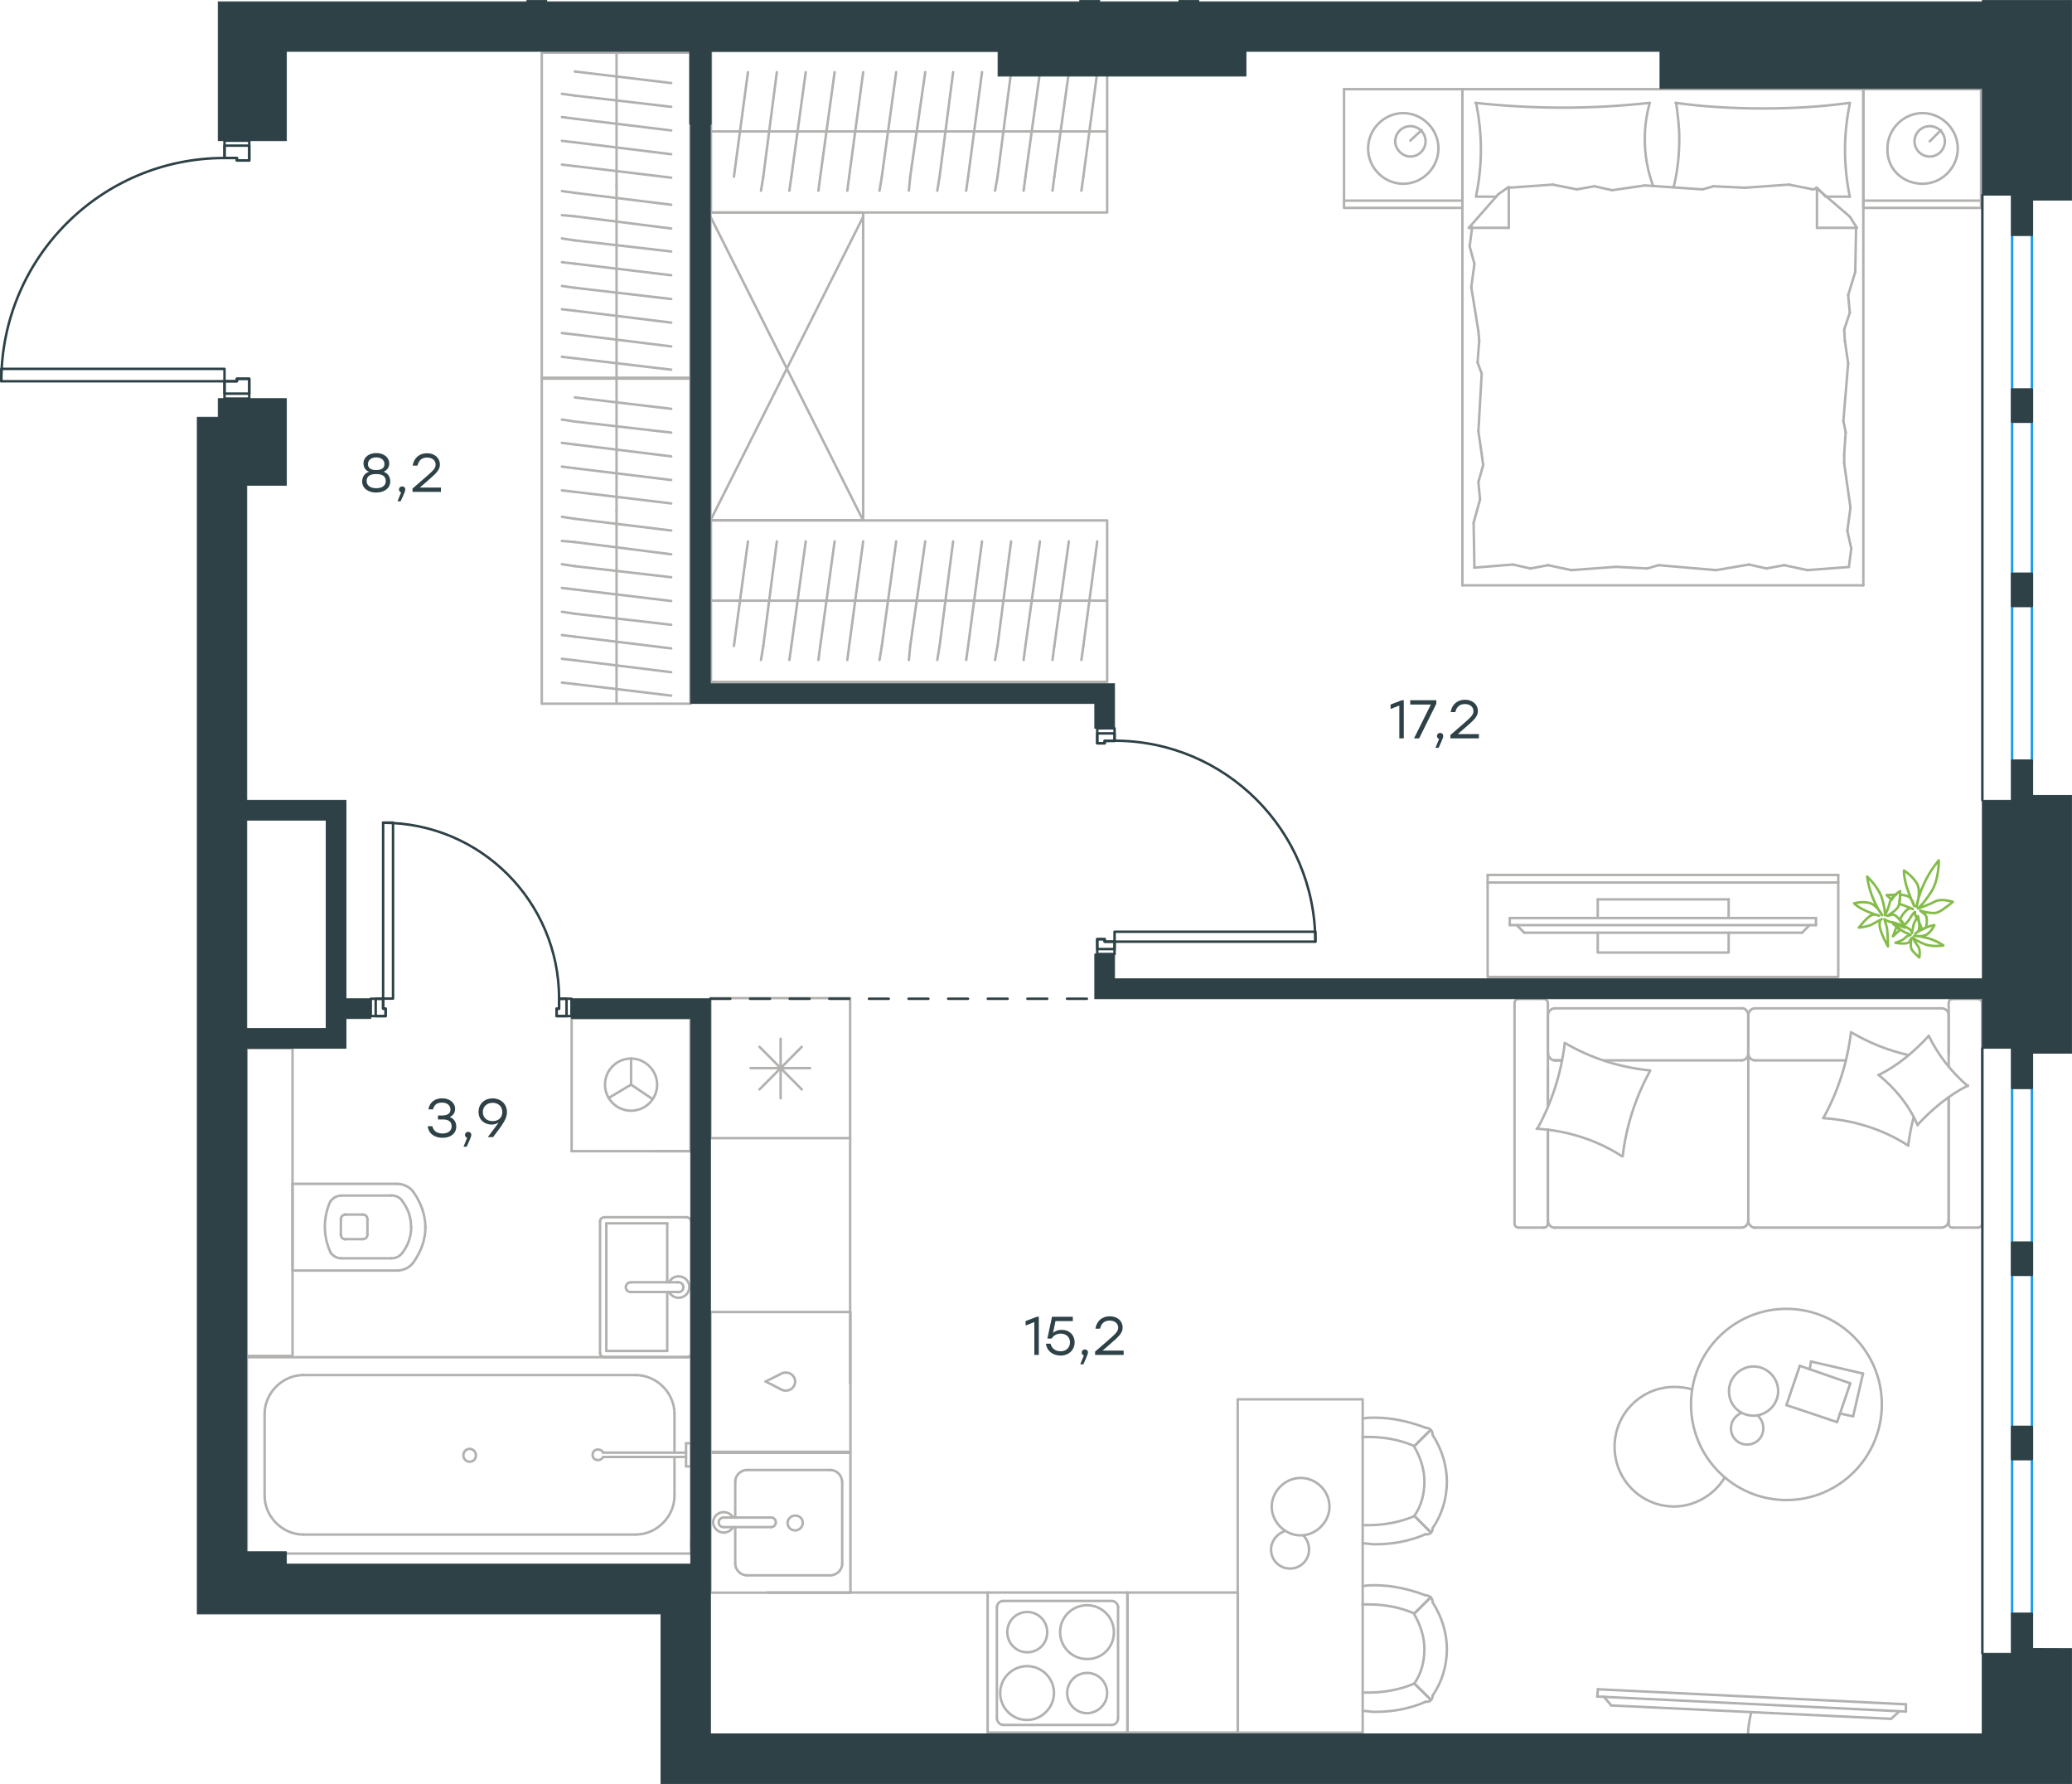 <?xml version="1.0" encoding="utf-8"?>
<!-- Generator: Adobe Illustrator 26.5.0, SVG Export Plug-In . SVG Version: 6.00 Build 0)  -->
<svg version="1.1" id="Слой_1" xmlns="http://www.w3.org/2000/svg" xmlns:xlink="http://www.w3.org/1999/xlink" x="0px" y="0px"
	 viewBox="0 0 1255.2 1080.5" style="enable-background:new 0 0 1255.2 1080.5;" xml:space="preserve">
<style type="text/css">
	.st0{fill:none;stroke:#B2B1B0;stroke-width:1.5;stroke-linecap:round;stroke-linejoin:round;stroke-miterlimit:22.926;}
	.st1{fill:none;stroke:#2D4146;stroke-width:1.5;stroke-linecap:round;stroke-linejoin:round;stroke-miterlimit:10;}
	.st2{fill:none;stroke:#1D9CEB;stroke-width:1.5;stroke-linecap:round;stroke-linejoin:round;stroke-miterlimit:22.926;}
	.st3{fill:none;stroke:#2D4146;stroke-width:1.5;stroke-linecap:round;stroke-linejoin:round;stroke-miterlimit:22.926;}
	
		.st4{fill:none;stroke:#2D4146;stroke-width:1.5;stroke-linecap:round;stroke-linejoin:round;stroke-miterlimit:22.926;stroke-dasharray:12,12,0,0,0,0;}
	.st5{fill:#2D4146;}
	.st6{fill:#2D4146;stroke:#2D4146;stroke-width:0.5;stroke-linecap:round;stroke-linejoin:round;stroke-miterlimit:10;}
	.st7{fill:none;stroke:#84BC4A;stroke-width:1.5;stroke-linecap:round;stroke-linejoin:round;stroke-miterlimit:22.926;}
</style>
<g>
	<line class="st0" x1="1128.8" y1="54" x2="1200.1" y2="54"/>
	<line class="st0" x1="1200.1" y1="125.9" x2="1128.8" y2="125.9"/>
	<line class="st0" x1="1128.8" y1="125.9" x2="1128.8" y2="54"/>
	<line class="st0" x1="1200.1" y1="54" x2="1200.1" y2="125.9"/>
	<line class="st0" x1="1169" y1="85.6" x2="1175.8" y2="78.8"/>
	<line class="st0" x1="1200.1" y1="121.5" x2="1128.8" y2="121.5"/>
	<path class="st0" d="M1164.7,111.3c11.6,0,21.3-9.7,21.3-21.4c0-11.6-9.7-21.4-21.3-21.4c-11.6,0-21.3,9.7-21.3,21.4
		C1142.9,102.1,1152.5,111.3,1164.7,111.3z"/>
	<path class="st0" d="M1169,94.8c5.3,0,9.2-4.4,9.2-9.2c0-5.3-4.4-9.2-9.2-9.2c-5.3,0-9.2,4.4-9.2,9.2S1163.7,94.8,1169,94.8z"/>
	<line class="st0" x1="885.9" y1="54" x2="1128.8" y2="54"/>
	<line class="st0" x1="906.5" y1="119.1" x2="894.2" y2="119.1"/>
	<line class="st0" x1="1100.7" y1="113.7" x2="1100.7" y2="138"/>
	<line class="st0" x1="1106" y1="119.1" x2="1100.7" y2="113.7"/>
	<line class="st0" x1="885.9" y1="354.5" x2="885.9" y2="54"/>
	<line class="st0" x1="1124.9" y1="138" x2="1100.7" y2="138"/>
	<line class="st0" x1="1128.8" y1="54" x2="1128.8" y2="354.5"/>
	<line class="st0" x1="889.8" y1="138" x2="907.7" y2="117.6"/>
	<line class="st0" x1="907.7" y1="117.6" x2="914" y2="113.2"/>
	<line class="st0" x1="1120.6" y1="119.1" x2="1106.4" y2="119.1"/>
	<line class="st0" x1="914" y1="113.7" x2="914" y2="138"/>
	<line class="st0" x1="1100.2" y1="113.7" x2="1120.6" y2="131.2"/>
	<line class="st0" x1="1120.6" y1="131.2" x2="1124.9" y2="138"/>
	<line class="st0" x1="889.8" y1="138" x2="914" y2="138"/>
	<line class="st0" x1="997.9" y1="344.3" x2="979" y2="343.3"/>
	<line class="st0" x1="1059.5" y1="341.9" x2="1039.6" y2="345.3"/>
	<line class="st0" x1="1080.8" y1="342.3" x2="1070.1" y2="344.3"/>
	<line class="st0" x1="1070.1" y1="344.3" x2="1059.5" y2="341.9"/>
	<line class="st0" x1="1004.7" y1="342.3" x2="997.9" y2="344.3"/>
	<line class="st0" x1="1039.6" y1="345.3" x2="1004.7" y2="342.3"/>
	<line class="st0" x1="1120.1" y1="343.4" x2="1094.9" y2="345.3"/>
	<line class="st0" x1="1094.9" y1="345.3" x2="1080.8" y2="342.3"/>
	<line class="st0" x1="916.5" y1="341.9" x2="893.2" y2="343.8"/>
	<line class="st0" x1="937.8" y1="342.3" x2="927.1" y2="344.3"/>
	<line class="st0" x1="927.1" y1="344.3" x2="916.5" y2="341.9"/>
	<line class="st0" x1="979" y1="343.3" x2="951.9" y2="345.3"/>
	<line class="st0" x1="951.9" y1="345.3" x2="937.8" y2="342.3"/>
	<line class="st0" x1="885.9" y1="354.5" x2="1128.8" y2="354.5"/>
	<path class="st0" d="M999.4,62.3c-17.5,1.9-34.9,2.9-52.8,2.9c-17.5,0-35.4-1-52.8-2.9"/>
	<path class="st0" d="M1001.4,112.6c-3.4-9.7-5-18.3-5-28.5c0-7.3,1-14.6,2.9-21.4"/>
	<path class="st0" d="M894.2,62.3c1.9,9.2,2.9,18.9,2.9,28.2c0,9.7-1,18.9-2.9,28.2"/>
	<path class="st0" d="M1015.4,62.3c1,7.3,1.9,14.6,1.9,21.4c0,10.2-1,19.9-3.4,29.6"/>
	<line class="st0" x1="1117.2" y1="199.6" x2="1117.6" y2="206.4"/>
	<line class="st0" x1="1119.6" y1="178.8" x2="1120.6" y2="189.4"/>
	<line class="st0" x1="1120.6" y1="189.4" x2="1117.2" y2="199.6"/>
	<line class="st0" x1="1124.4" y1="138" x2="1123.9" y2="164.7"/>
	<line class="st0" x1="1123.9" y1="164.7" x2="1119.6" y2="178.8"/>
	<line class="st0" x1="1118.1" y1="261.8" x2="1117.2" y2="274.9"/>
	<line class="st0" x1="1117.6" y1="206.4" x2="1119.6" y2="220"/>
	<line class="st0" x1="1116.7" y1="255" x2="1118.1" y2="261.8"/>
	<line class="st0" x1="1119.6" y1="220" x2="1116.7" y2="255"/>
	<line class="st0" x1="1117.2" y1="274.9" x2="1117.2" y2="280.7"/>
	<line class="st0" x1="1119.1" y1="321.5" x2="1121.5" y2="332.2"/>
	<line class="st0" x1="1121.5" y1="332.2" x2="1120.1" y2="342.8"/>
	<line class="st0" x1="1117.2" y1="280.7" x2="1121" y2="307.4"/>
	<line class="st0" x1="1121" y1="307.4" x2="1119.1" y2="321.5"/>
	<line class="st0" x1="898.5" y1="281.7" x2="897.6" y2="274.9"/>
	<line class="st0" x1="896.6" y1="302.5" x2="895.6" y2="291.9"/>
	<line class="st0" x1="895.6" y1="291.9" x2="898.5" y2="281.7"/>
	<line class="st0" x1="893.2" y1="343.8" x2="892.7" y2="316.6"/>
	<line class="st0" x1="892.7" y1="316.6" x2="896.6" y2="302.5"/>
	<line class="st0" x1="895.1" y1="219.5" x2="896.1" y2="206.4"/>
	<line class="st0" x1="897.6" y1="274.9" x2="895.6" y2="261.3"/>
	<line class="st0" x1="897.6" y1="226.3" x2="895.1" y2="219.5"/>
	<line class="st0" x1="895.6" y1="261.3" x2="897.6" y2="226.3"/>
	<line class="st0" x1="896.1" y1="206.4" x2="895.6" y2="200.6"/>
	<line class="st0" x1="891.7" y1="138.5" x2="891.7" y2="137.5"/>
	<line class="st0" x1="893.2" y1="159.8" x2="890.3" y2="149.2"/>
	<line class="st0" x1="890.3" y1="149.2" x2="891.7" y2="138.5"/>
	<line class="st0" x1="895.6" y1="200.6" x2="891.3" y2="173.9"/>
	<line class="st0" x1="891.3" y1="173.9" x2="893.2" y2="159.8"/>
	<path class="st0" d="M1120.6,62.3c-17.5,2.4-34.9,3.4-52.8,3.4c-17.5,0-35.4-1-52.8-3.4"/>
	<path class="st0" d="M1120.6,119.1c-1.9-9.2-2.9-18.9-2.9-28.2c0-9.7,1-18.9,2.9-28.2"/>
	<line class="st0" x1="1038.1" y1="112.8" x2="1057" y2="113.7"/>
	<line class="st0" x1="976.6" y1="115.2" x2="996.5" y2="112.3"/>
	<line class="st0" x1="955.2" y1="114.7" x2="965.9" y2="112.8"/>
	<line class="st0" x1="965.9" y1="112.8" x2="976.6" y2="115.2"/>
	<line class="st0" x1="1031.4" y1="114.7" x2="1038.1" y2="112.8"/>
	<line class="st0" x1="996.5" y1="112.3" x2="1031.4" y2="114.7"/>
	<line class="st0" x1="914" y1="113.7" x2="940.7" y2="111.8"/>
	<line class="st0" x1="940.7" y1="111.8" x2="955.2" y2="114.7"/>
	<line class="st0" x1="1098.3" y1="114.7" x2="1100.7" y2="114.2"/>
	<line class="st0" x1="1057" y1="113.7" x2="1083.7" y2="111.8"/>
	<line class="st0" x1="1083.7" y1="111.8" x2="1098.3" y2="114.7"/>
	<line class="st0" x1="814.2" y1="54" x2="885.9" y2="54"/>
	<line class="st0" x1="885.9" y1="125.9" x2="814.2" y2="125.9"/>
	<line class="st0" x1="814.2" y1="125.4" x2="814.2" y2="54"/>
	<line class="st0" x1="885.9" y1="54" x2="885.9" y2="125.4"/>
	<line class="st0" x1="854.4" y1="85.1" x2="861.2" y2="78.8"/>
	<line class="st0" x1="885.9" y1="121.5" x2="814.2" y2="121.5"/>
	<path class="st0" d="M850.1,111.3c11.6,0,21.3-9.7,21.3-21.4c0-11.6-9.7-21.4-21.3-21.4s-21.3,9.7-21.3,21.4
		C828.7,101.6,838.4,111.3,850.1,111.3z"/>
	<path class="st0" d="M854.4,94.8c5.3,0,9.2-4.4,9.2-9.2c0-5.3-4.4-9.2-9.2-9.2c-5.3,0-9.2,4.4-9.2,9.2S849.6,94.8,854.4,94.8z"/>
</g>
<g>
	<g>
		<line class="st0" x1="1113.6" y1="534.5" x2="901.2" y2="534.5"/>
		<polyline class="st0" points="901.2,529.9 901.2,591.7 1113.6,591.7 1113.6,529.9 		"/>
		<line class="st0" x1="1113.6" y1="529.9" x2="901.2" y2="529.9"/>
	</g>
	<g>
		<polyline class="st0" points="967.9,564.9 967.9,576.9 1047.2,576.9 1047.2,564.9 		"/>
		<line class="st0" x1="1047.2" y1="556" x2="1047.2" y2="544.7"/>
		<line class="st0" x1="1047.2" y1="544.7" x2="967.9" y2="544.7"/>
		<line class="st0" x1="967.9" y1="544.7" x2="967.9" y2="556"/>
		<line class="st0" x1="1100.1" y1="556" x2="1100.1" y2="560.3"/>
		<line class="st0" x1="923.4" y1="564.9" x2="918.8" y2="560.3"/>
		<line class="st0" x1="1096.2" y1="560.3" x2="1091.7" y2="564.9"/>
		<line class="st0" x1="914.6" y1="560.3" x2="1100.1" y2="560.3"/>
		<line class="st0" x1="1100.1" y1="556" x2="914.6" y2="556"/>
		<line class="st0" x1="914.6" y1="556" x2="914.6" y2="560.3"/>
		<line class="st0" x1="1091.7" y1="564.9" x2="923.4" y2="564.9"/>
	</g>
</g>
<g>
	<line class="st0" x1="430.7" y1="79.6" x2="528.8" y2="79.6"/>
	<line class="st0" x1="513.3" y1="115.5" x2="514.4" y2="107"/>
	<line class="st0" x1="514.4" y1="107" x2="522.9" y2="43.7"/>
	<line class="st0" x1="495.8" y1="115.5" x2="496.9" y2="107"/>
	<line class="st0" x1="496.9" y1="107" x2="505.6" y2="43.7"/>
	<line class="st0" x1="478.2" y1="115.5" x2="479.4" y2="107"/>
	<line class="st0" x1="479.4" y1="107" x2="488.1" y2="43.7"/>
	<line class="st0" x1="461" y1="115.5" x2="462.4" y2="107"/>
	<line class="st0" x1="462.4" y1="107" x2="470.6" y2="43.7"/>
	<line class="st0" x1="444.6" y1="107" x2="453.1" y2="43.7"/>
	<rect x="430.7" y="30.9" class="st0" width="240" height="97.8"/>
	<line class="st0" x1="528.8" y1="79.6" x2="670.7" y2="79.6"/>
	<line class="st0" x1="655.1" y1="115.5" x2="656.3" y2="107"/>
	<line class="st0" x1="656.3" y1="107" x2="664.7" y2="43.7"/>
	<line class="st0" x1="637.6" y1="115.5" x2="638.7" y2="107"/>
	<line class="st0" x1="638.7" y1="107" x2="647.5" y2="43.7"/>
	<line class="st0" x1="620.1" y1="115.5" x2="621.2" y2="107"/>
	<line class="st0" x1="621.2" y1="107" x2="630" y2="43.7"/>
	<line class="st0" x1="602.8" y1="115.5" x2="604.3" y2="107"/>
	<line class="st0" x1="604.3" y1="107" x2="612.5" y2="43.7"/>
	<line class="st0" x1="585.3" y1="115.5" x2="586.5" y2="107"/>
	<line class="st0" x1="586.5" y1="107" x2="594.9" y2="43.7"/>
	<line class="st0" x1="567.8" y1="115.5" x2="569.2" y2="107"/>
	<line class="st0" x1="569.2" y1="107" x2="577.4" y2="43.7"/>
	<line class="st0" x1="550.6" y1="115.5" x2="551.4" y2="107"/>
	<line class="st0" x1="551.4" y1="107" x2="560.5" y2="43.7"/>
	<line class="st0" x1="534.2" y1="107" x2="542.9" y2="43.7"/>
	<line class="st0" x1="532.8" y1="115.5" x2="534.2" y2="107"/>
</g>
<g>
	<line class="st0" x1="430.7" y1="363.8" x2="528.8" y2="363.8"/>
	<line class="st0" x1="513.3" y1="399.7" x2="514.4" y2="391.2"/>
	<line class="st0" x1="514.4" y1="391.2" x2="522.9" y2="327.9"/>
	<line class="st0" x1="495.8" y1="399.7" x2="496.9" y2="391.2"/>
	<line class="st0" x1="496.9" y1="391.2" x2="505.6" y2="327.9"/>
	<line class="st0" x1="478.2" y1="399.7" x2="479.4" y2="391.2"/>
	<line class="st0" x1="479.4" y1="391.2" x2="488.1" y2="327.9"/>
	<line class="st0" x1="461" y1="399.7" x2="462.4" y2="391.2"/>
	<line class="st0" x1="462.4" y1="391.2" x2="470.6" y2="327.9"/>
	<line class="st0" x1="444.6" y1="391.2" x2="453.1" y2="327.9"/>
	<rect x="430.7" y="315.2" class="st0" width="240" height="97.8"/>
	<line class="st0" x1="528.8" y1="363.8" x2="670.7" y2="363.8"/>
	<line class="st0" x1="655.1" y1="399.7" x2="656.3" y2="391.2"/>
	<line class="st0" x1="656.3" y1="391.2" x2="664.7" y2="327.9"/>
	<line class="st0" x1="637.6" y1="399.7" x2="638.7" y2="391.2"/>
	<line class="st0" x1="638.7" y1="391.2" x2="647.5" y2="327.9"/>
	<line class="st0" x1="620.1" y1="399.7" x2="621.2" y2="391.2"/>
	<line class="st0" x1="621.2" y1="391.2" x2="630" y2="327.9"/>
	<line class="st0" x1="602.8" y1="399.7" x2="604.3" y2="391.2"/>
	<line class="st0" x1="604.3" y1="391.2" x2="612.5" y2="327.9"/>
	<line class="st0" x1="585.3" y1="399.7" x2="586.5" y2="391.2"/>
	<line class="st0" x1="586.5" y1="391.2" x2="594.9" y2="327.9"/>
	<line class="st0" x1="567.8" y1="399.7" x2="569.2" y2="391.2"/>
	<line class="st0" x1="569.2" y1="391.2" x2="577.4" y2="327.9"/>
	<line class="st0" x1="550.6" y1="399.7" x2="551.4" y2="391.2"/>
	<line class="st0" x1="551.4" y1="391.2" x2="560.5" y2="327.9"/>
	<line class="st0" x1="534.2" y1="391.2" x2="542.9" y2="327.9"/>
	<line class="st0" x1="532.8" y1="399.7" x2="534.2" y2="391.2"/>
</g>
<g>
	<rect x="430.4" y="128.7" class="st0" width="92.5" height="186.4"/>
	<line class="st0" x1="430.4" y1="315.2" x2="522.9" y2="131.3"/>
	<line class="st0" x1="430.4" y1="131.2" x2="522.9" y2="315.2"/>
</g>
<g>
	<line class="st0" x1="373.5" y1="31.9" x2="373.5" y2="112.4"/>
	<line class="st0" x1="340.4" y1="99.7" x2="348.2" y2="100.6"/>
	<line class="st0" x1="348.2" y1="100.6" x2="406.6" y2="107.6"/>
	<line class="st0" x1="340.4" y1="85.3" x2="348.2" y2="86.2"/>
	<line class="st0" x1="348.2" y1="86.2" x2="406.6" y2="93.4"/>
	<line class="st0" x1="340.4" y1="70.9" x2="348.2" y2="71.9"/>
	<line class="st0" x1="348.2" y1="71.9" x2="406.6" y2="79"/>
	<line class="st0" x1="340.4" y1="56.8" x2="348.2" y2="57.9"/>
	<line class="st0" x1="348.2" y1="57.9" x2="406.6" y2="64.7"/>
	<line class="st0" x1="348.2" y1="43.3" x2="406.6" y2="50.3"/>
	<rect x="328.2" y="31.9" class="st0" width="90.1" height="196.9"/>
	<line class="st0" x1="373.5" y1="112.4" x2="373.5" y2="228.8"/>
	<line class="st0" x1="340.4" y1="216.1" x2="348.2" y2="217"/>
	<line class="st0" x1="348.2" y1="217" x2="406.6" y2="223.9"/>
	<line class="st0" x1="340.4" y1="201.7" x2="348.2" y2="202.6"/>
	<line class="st0" x1="348.2" y1="202.6" x2="406.6" y2="209.8"/>
	<line class="st0" x1="340.4" y1="187.3" x2="348.2" y2="188.2"/>
	<line class="st0" x1="348.2" y1="188.2" x2="406.6" y2="195.4"/>
	<line class="st0" x1="340.4" y1="173.2" x2="348.2" y2="174.3"/>
	<line class="st0" x1="348.2" y1="174.3" x2="406.6" y2="181.1"/>
	<line class="st0" x1="340.4" y1="158.8" x2="348.2" y2="159.7"/>
	<line class="st0" x1="348.2" y1="159.7" x2="406.6" y2="166.7"/>
	<line class="st0" x1="340.4" y1="144.4" x2="348.2" y2="145.6"/>
	<line class="st0" x1="348.2" y1="145.6" x2="406.6" y2="152.3"/>
	<line class="st0" x1="340.4" y1="130.3" x2="348.2" y2="131"/>
	<line class="st0" x1="348.2" y1="131" x2="406.6" y2="138.4"/>
	<line class="st0" x1="348.2" y1="116.8" x2="406.6" y2="124"/>
	<line class="st0" x1="340.4" y1="115.7" x2="348.2" y2="116.8"/>
</g>
<g>
	<line class="st0" x1="373.5" y1="229.3" x2="373.5" y2="309.7"/>
	<line class="st0" x1="340.4" y1="297" x2="348.2" y2="297.9"/>
	<line class="st0" x1="348.2" y1="297.9" x2="406.6" y2="304.9"/>
	<line class="st0" x1="340.4" y1="282.6" x2="348.2" y2="283.6"/>
	<line class="st0" x1="348.2" y1="283.6" x2="406.6" y2="290.7"/>
	<line class="st0" x1="340.4" y1="268.2" x2="348.2" y2="269.2"/>
	<line class="st0" x1="348.2" y1="269.2" x2="406.6" y2="276.4"/>
	<line class="st0" x1="340.4" y1="254.1" x2="348.2" y2="255.3"/>
	<line class="st0" x1="348.2" y1="255.3" x2="406.6" y2="262"/>
	<line class="st0" x1="348.2" y1="240.7" x2="406.6" y2="247.6"/>
	<rect x="328.2" y="229.3" class="st0" width="90.1" height="196.9"/>
	<line class="st0" x1="373.5" y1="309.7" x2="373.5" y2="426.1"/>
	<line class="st0" x1="340.4" y1="413.4" x2="348.2" y2="414.3"/>
	<line class="st0" x1="348.2" y1="414.3" x2="406.6" y2="421.3"/>
	<line class="st0" x1="340.4" y1="399" x2="348.2" y2="399.9"/>
	<line class="st0" x1="348.2" y1="399.9" x2="406.6" y2="407.1"/>
	<line class="st0" x1="340.4" y1="384.6" x2="348.2" y2="385.6"/>
	<line class="st0" x1="348.2" y1="385.6" x2="406.6" y2="392.7"/>
	<line class="st0" x1="340.4" y1="370.5" x2="348.2" y2="371.7"/>
	<line class="st0" x1="348.2" y1="371.7" x2="406.6" y2="378.4"/>
	<line class="st0" x1="340.4" y1="356.1" x2="348.2" y2="357"/>
	<line class="st0" x1="348.2" y1="357" x2="406.6" y2="364"/>
	<line class="st0" x1="340.4" y1="341.7" x2="348.2" y2="342.9"/>
	<line class="st0" x1="348.2" y1="342.9" x2="406.6" y2="349.6"/>
	<line class="st0" x1="340.4" y1="327.6" x2="348.2" y2="328.3"/>
	<line class="st0" x1="348.2" y1="328.3" x2="406.6" y2="335.7"/>
	<line class="st0" x1="348.2" y1="314.2" x2="406.6" y2="321.3"/>
	<line class="st0" x1="340.4" y1="313" x2="348.2" y2="314.2"/>
</g>
<g>
	<line class="st0" x1="515" y1="604.5" x2="515" y2="689.3"/>
	<line class="st0" x1="472.9" y1="629.1" x2="472.9" y2="665.2"/>
	<line class="st0" x1="460.1" y1="659.8" x2="485.7" y2="634"/>
	<line class="st0" x1="460.1" y1="634" x2="485.7" y2="659.8"/>
	<line class="st0" x1="454.7" y1="646.9" x2="490.7" y2="646.9"/>
	<line class="st0" x1="515" y1="689.3" x2="430.4" y2="689.3"/>
	<line class="st0" x1="430.4" y1="604.5" x2="430.4" y2="689.3"/>
	<line class="st0" x1="515" y1="604.5" x2="430.4" y2="604.5"/>
</g>
<g>
	<rect x="430.4" y="879.9" class="st0" width="84.8" height="84.7"/>
	<line class="st0" x1="467.1" y1="919.1" x2="438.7" y2="919.1"/>
	<line class="st0" x1="445.4" y1="924.9" x2="445.4" y2="947.1"/>
	<line class="st0" x1="510.2" y1="947.1" x2="510.2" y2="897.3"/>
	<line class="st0" x1="445.4" y1="897.3" x2="445.4" y2="919.1"/>
	<line class="st0" x1="503" y1="890.3" x2="452.5" y2="890.3"/>
	<line class="st0" x1="438.7" y1="924.9" x2="467.1" y2="924.9"/>
	<line class="st0" x1="452.5" y1="954.1" x2="503" y2="954.1"/>
	<path class="st0" d="M467.1,919.1L467.1,919.1c1.7,0,2.9,1.2,2.9,2.9c0,1.6-1.3,2.9-2.9,2.9"/>
	<path class="st0" d="M452.5,954.1c-3.8,0-7.1-3.3-7.1-7"/>
	<path class="st0" d="M444.1,924.9c-1.3,2.1-3.3,3.3-5.8,3.3c-3.3,0-6.3-2.9-6.3-6.2s2.9-6.2,6.3-6.2c2.5,0,4.6,1.2,5.8,3.3"/>
	<path class="st0" d="M503,890.3c3.8,0,7.1,3.3,7.1,7"/>
	<path class="st0" d="M445.4,897.3c0-3.7,3.3-7,7.1-7"/>
	<path class="st0" d="M510.2,947.1c0,3.7-3.3,7-7.1,7"/>
	<path class="st0" d="M438.7,924.9h-0.4c-1.7,0-2.9-1.2-2.9-2.9c0-1.6,1.3-2.9,2.9-2.9h0.4"/>
	<path class="st0" d="M481.7,917.9c-2.5,0-4.6,2.1-4.6,4.5c0,2.5,2.1,4.5,4.6,4.5s4.6-2.1,4.6-4.5
		C486.3,919.5,484.2,917.9,481.7,917.9z"/>
</g>
<g>
	<path class="st0" d="M634.4,988.5c0-6.7-5.4-12.2-12.1-12.2c-6.7,0-12.1,5.4-12.1,12.2c0,6.7,5.4,12.2,12.1,12.2
		C628.9,1000.7,634.4,995.6,634.4,988.5z"/>
	<path class="st0" d="M638.5,1025.4c0-8.8-7.1-16.3-16.3-16.3c-8.8,0-16.3,7.1-16.3,16.3c0,8.8,7.1,16.3,16.3,16.3
		C631,1041.7,638.5,1034.2,638.5,1025.4z"/>
	<path class="st0" d="M670.7,1025.4c0-6.7-5.4-12.2-12.1-12.2c-6.7,0-12.1,5.4-12.1,12.2c0,6.7,5.4,12.2,12.1,12.2
		C665.2,1037.5,670.7,1032.1,670.7,1025.4z"/>
	<path class="st0" d="M674.8,988.5c0-8.8-7.1-16.3-16.3-16.3c-8.8,0-16.3,7.1-16.3,16.3c0,8.8,7.1,16.3,16.3,16.3
		C667.7,1004.9,674.8,997.7,674.8,988.5z"/>
	<line class="st0" x1="603.9" y1="1040.5" x2="603.9" y2="973.8"/>
	<line class="st0" x1="673.6" y1="1044.7" x2="607.7" y2="1044.7"/>
	<line class="st0" x1="677.3" y1="973.8" x2="677.3" y2="1040.5"/>
	<line class="st0" x1="607.7" y1="969.6" x2="673.6" y2="969.6"/>
	<path class="st0" d="M677.3,1040.5L677.3,1040.5c0,2.5-1.7,4.2-3.8,4.2"/>
	<path class="st0" d="M603.9,973.8L603.9,973.8c0-2.5,1.7-4.2,3.8-4.2"/>
	<path class="st0" d="M607.7,1044.7L607.7,1044.7c-2.1,0-3.8-2.1-3.8-4.2"/>
	<path class="st0" d="M673.6,969.6L673.6,969.6c2.1,0,3.8,2.1,3.8,4.2"/>
	<rect x="598.3" y="964.5" class="st0" width="84.7" height="84.8"/>
</g>
<g>
	<rect x="430.4" y="794.6" class="st0" width="84.8" height="84.7"/>
	<line class="st0" x1="463.8" y1="836.7" x2="473.8" y2="841.8"/>
	<line class="st0" x1="473.8" y1="831.7" x2="463.8" y2="836.7"/>
	<path class="st0" d="M473.8,831.7c0.8-0.4,1.7-0.4,2.5-0.4c2.9,0,5.4,2.5,5.4,5.4"/>
	<path class="st0" d="M473.8,841.8c0.8,0.4,1.7,0.4,2.5,0.4c2.9,0,5.4-2.5,5.4-5.4"/>
</g>
<line class="st0" x1="598.3" y1="964.5" x2="464.9" y2="964.5"/>
<line class="st0" x1="515" y1="689.3" x2="515" y2="837.7"/>
<rect x="683" y="964.5" class="st0" width="66.9" height="84.8"/>
<g>
	<rect x="749.8" y="847.5" class="st0" width="75.7" height="201.9"/>
	<path class="st0" d="M856.8,918.1c4.3-6.1,6.1-13.5,6.1-20.9s-2.5-14.7-6.1-20.9"/>
	<path class="st0" d="M825.5,934.7c2.5,0,4.9,0.6,7.4,0.6c10.4,0,20.9-1.8,30.7-6.1"/>
	<path class="st0" d="M863.6,864.7c-9.8-3.7-20.3-6.1-30.7-6.1c-2.5,0-4.9,0-7.4,0.6"/>
	<path class="st0" d="M825.5,923.7c1.2,0,2.5,0,3.7,0c9.2,0,19.1-1.8,27.7-5.5"/>
	<path class="st0" d="M856.8,875.8c-8.6-3.7-17.8-5.5-27.7-5.5c-1.2,0-2.5,0-3.7,0"/>
	<path class="st0" d="M867.9,925.5c5.5-8,8.6-17.8,8.6-28.2c0-9.8-3.1-19.6-8.6-28.2"/>
	<line class="st0" x1="856.8" y1="918.1" x2="866.7" y2="928"/>
	<line class="st0" x1="856.8" y1="875.8" x2="866.7" y2="866"/>
	<line class="st0" x1="856.8" y1="918.1" x2="866.7" y2="928"/>
	<line class="st0" x1="856.8" y1="875.8" x2="866.7" y2="866"/>
	<path class="st0" d="M867.9,869c0-2.5-1.8-4.3-4.3-4.3"/>
	<path class="st0" d="M863.6,929.2c2.5,0.5,4.3-1.2,4.3-3.7"/>
	<path class="st0" d="M856.8,1019.6c4.3-6.1,6.1-13.5,6.1-20.9s-2.5-14.7-6.1-20.9"/>
	<path class="st0" d="M825.5,1036.2c2.5,0,4.9,0.6,7.4,0.6c10.4,0,20.9-1.8,30.7-6.1"/>
	<path class="st0" d="M863.6,966.2c-9.8-3.7-20.3-6.1-30.7-6.1c-2.5,0-4.9,0-7.4,0.6"/>
	<path class="st0" d="M825.5,1025.1c1.2,0,2.5,0,3.7,0c9.2,0,19.1-1.8,27.7-5.5"/>
	<path class="st0" d="M856.8,977.2c-8.6-3.7-17.8-5.5-27.7-5.5c-1.2,0-2.5,0-3.7,0"/>
	<path class="st0" d="M867.9,1026.9c5.5-8,8.6-17.8,8.6-28.2c0-9.8-3.1-19.6-8.6-28.2"/>
	<line class="st0" x1="856.8" y1="1019.6" x2="866.7" y2="1029.4"/>
	<line class="st0" x1="856.8" y1="977.2" x2="866.7" y2="967.4"/>
	<line class="st0" x1="856.8" y1="1019.6" x2="866.7" y2="1029.4"/>
	<line class="st0" x1="856.8" y1="977.2" x2="866.7" y2="967.4"/>
	<path class="st0" d="M867.9,970.5c0-2.5-1.8-4.3-4.3-4.3"/>
	<path class="st0" d="M863.6,1030.6c2.5,0.5,4.3-1.2,4.3-3.7"/>
	<path class="st0" d="M787.9,895.1c-9.4,0-17.5,8.1-17.5,17.4c0,9.4,8.1,17.4,17.5,17.4s17.5-8.1,17.5-17.4
		C805.3,902.7,797.2,895.1,787.9,895.1z"/>
	<path class="st0" d="M789.6,930c2.1,2.1,3.4,5.1,3.4,8.5c0,6.4-5.1,11.5-11.5,11.5s-11.5-5.1-11.5-11.5c0-5.1,3.4-9.4,8.1-11.1"/>
</g>
<g>
	<line class="st0" x1="971.9" y1="642.2" x2="1055.2" y2="642.2"/>
	<line class="st0" x1="1198.2" y1="743.5" x2="1183" y2="743.5"/>
	<line class="st0" x1="1176.2" y1="743.5" x2="1063" y2="743.5"/>
	<line class="st0" x1="937.7" y1="670.2" x2="937.7" y2="646.4"/>
	<line class="st0" x1="937.7" y1="739.3" x2="937.7" y2="684"/>
	<line class="st0" x1="1180.5" y1="739.3" x2="1180.5" y2="664.5"/>
	<line class="st0" x1="1059.1" y1="638.3" x2="1059.1" y2="614.6"/>
	<line class="st0" x1="1063" y1="642.2" x2="1118.1" y2="642.2"/>
	<line class="st0" x1="920" y1="605" x2="935.2" y2="605"/>
	<line class="st0" x1="1059.1" y1="614.6" x2="1059.1" y2="638.3"/>
	<line class="st0" x1="1176.2" y1="610.7" x2="1063" y2="610.7"/>
	<line class="st0" x1="1180.5" y1="664.5" x2="1180.5" y2="741.1"/>
	<line class="st0" x1="1055.2" y1="743.5" x2="941.9" y2="743.5"/>
	<line class="st0" x1="935.2" y1="743.5" x2="920" y2="743.5"/>
	<line class="st0" x1="941.9" y1="642.2" x2="946.2" y2="642.2"/>
	<line class="st0" x1="937.7" y1="607.8" x2="937.7" y2="670.2"/>
	<line class="st0" x1="941.9" y1="642.2" x2="946.2" y2="642.2"/>
	<line class="st0" x1="937.7" y1="614.6" x2="937.7" y2="638.3"/>
	<line class="st0" x1="1059.1" y1="614.6" x2="1059.1" y2="638.3"/>
	<line class="st0" x1="1055.2" y1="610.7" x2="941.9" y2="610.7"/>
	<line class="st0" x1="937.7" y1="684" x2="937.7" y2="741.1"/>
	<line class="st0" x1="1200.7" y1="607.8" x2="1200.7" y2="741.1"/>
	<line class="st0" x1="1183" y1="605" x2="1198.2" y2="605"/>
	<line class="st0" x1="1180.5" y1="645.9" x2="1180.5" y2="607.8"/>
	<line class="st0" x1="1059.1" y1="638.3" x2="1059.1" y2="739.3"/>
	<line class="st0" x1="1180.5" y1="638.3" x2="1180.5" y2="614.6"/>
	<path class="st0" d="M937.7,607.8c0-2-1.4-2.8-2.5-2.8"/>
	<path class="st0" d="M1180.5,741.1c0,1.8,1.4,2.5,2.5,2.5"/>
	<path class="st0" d="M1183,605c-1.8,0-2.5,1.4-2.5,2.5"/>
	<path class="st0" d="M1055.2,642.2c1.9,0,3.9-1.8,3.9-4.3"/>
	<path class="st0" d="M1180.5,614.6c0-1.9-1.8-3.9-4.2-3.9"/>
	<path class="st0" d="M941.9,610.7c-2.1,0-4.2,1.8-4.2,4.3"/>
	<path class="st0" d="M1055.2,743.5c1.9,0,3.9-1.8,3.9-4.3"/>
	<path class="st0" d="M1059.1,614.9c0-2.1-1.6-4.3-3.9-4.3"/>
	<path class="st0" d="M1059.1,739.3c0,2.1,1.8,4.3,4.2,4.3"/>
	<path class="st0" d="M920,605c-1.8,0-2.5,1.4-2.5,2.5V741c0,1.8,1.4,2.5,2.5,2.5"/>
	<path class="st0" d="M1063,610.7c-1.9,0-3.9,1.8-3.9,4.3"/>
	<path class="st0" d="M1198.2,743.5c1.8,0,2.5-1.4,2.5-2.5"/>
	<path class="st0" d="M937.7,739.3c0,2.1,1.8,4.3,4.2,4.3"/>
	<path class="st0" d="M935.2,743.5c1.8,0,2.5-1.4,2.5-2.5"/>
	<path class="st0" d="M1176.2,743.5c2.1,0,4.2-1.8,4.2-4.3"/>
	<path class="st0" d="M937.7,637.5c0,2.4,1.8,4.7,4.2,4.7"/>
	<path class="st0" d="M1059.1,637.9c0,2.1,1.6,4.3,3.9,4.3"/>
	<path class="st0" d="M1200.7,607.8c0-2-1.4-2.8-2.5-2.8"/>
	<path class="st0" d="M999.6,648.6c-8.8,15.9-14.5,33.7-16.6,51.7"/>
	<path class="st0" d="M1192.2,657.4c-11.7,6-21.6,14.2-30.4,23.7"/>
	<path class="st0" d="M1161.7,681.5c-5-11.7-13.5-22.3-23.7-30.5"/>
	<path class="st0" d="M982.6,700.3c-15.2-9.9-33.3-15.6-51.7-16.7"/>
	<path class="st0" d="M1104.7,676.9c8.8-15.9,14.5-33.7,16.6-51.7"/>
	<path class="st0" d="M1121.4,625.2c11,6.4,22.3,11,34.7,13.8"/>
	<path class="st0" d="M1156.1,693.9c-15.2-9.9-33.3-15.6-51.7-16.7"/>
	<path class="st0" d="M931.3,683.6c8.8-15.9,14.5-33.7,16.6-51.7"/>
	<path class="st0" d="M947.9,631.6c15.6,9.2,33.3,14.9,51.7,16.7"/>
	<path class="st0" d="M1138,651.1c11.7-5.7,21.6-14.2,30.4-23.7"/>
	<path class="st0" d="M1159.2,676.9c-1.4,5.3-2.5,11.3-3.2,16.7"/>
	<path class="st0" d="M1168.4,627.3c5.7,11.7,13.8,22,23.7,30.5"/>
</g>
<g>
	<line class="st0" x1="1128.6" y1="831.9" x2="1122.6" y2="857.8"/>
	<line class="st0" x1="1122.6" y1="857.8" x2="1114.6" y2="856.1"/>
	<line class="st0" x1="1096.3" y1="829.3" x2="1097.1" y2="824.6"/>
	<line class="st0" x1="1097.1" y1="824.6" x2="1128.6" y2="831.9"/>
	<line class="st0" x1="1120.9" y1="837.8" x2="1112.9" y2="861.3"/>
	<line class="st0" x1="1112.9" y1="861.3" x2="1082.2" y2="851"/>
	<line class="st0" x1="1082.2" y1="851" x2="1090.3" y2="827.2"/>
	<line class="st0" x1="1090.3" y1="827.2" x2="1120.9" y2="837.8"/>
	<ellipse class="st0" cx="1082.2" cy="850.6" rx="57.8" ry="57.9"/>
	<path class="st0" d="M1062.3,857.4c8.1,0,14.9-6.8,14.9-14.9c0-8.1-6.8-14.9-14.9-14.9s-14.9,6.8-14.9,14.9
		C1047.4,851,1053.8,857.4,1062.3,857.4z"/>
	<path class="st0" d="M1064.8,857.4c2.1,1.7,3.4,4.7,3.4,7.7c0,5.5-4.3,9.8-9.8,9.8s-9.8-4.3-9.8-9.8c0-4.3,2.6-7.7,6.4-9.4"/>
	<path class="st0" d="M1044.8,894.9c-6.4,10.6-18.3,17.5-30.6,17.5c-20,0-36.1-16.2-36.1-36.2s16.2-36.2,36.1-36.2
		c3.5,0,7.1,0.4,10.6,1.4"/>
</g>
<g>
	<path class="st0" d="M1060.9,1037c-1.2,4.9-2,9.9-2,14.7"/>
	<line class="st0" x1="967.6" y1="1027.5" x2="1154.6" y2="1036.6"/>
	<line class="st0" x1="1154.6" y1="1032.2" x2="968" y2="1023.1"/>
	<line class="st0" x1="968" y1="1023.1" x2="967.6" y2="1027.5"/>
	<line class="st0" x1="1145.6" y1="1041" x2="976.1" y2="1032.9"/>
	<line class="st0" x1="1150.5" y1="1036.6" x2="1145.6" y2="1041"/>
	<line class="st0" x1="976.1" y1="1032.9" x2="971.6" y2="1027.6"/>
	<line class="st0" x1="1154.6" y1="1032.2" x2="1154.6" y2="1036.6"/>
</g>
<g>
	<line class="st0" x1="177.2" y1="716.6" x2="177.2" y2="769.5"/>
	<g>
		<line class="st0" x1="240.4" y1="717" x2="177.2" y2="717"/>
		<line class="st0" x1="207.1" y1="762.1" x2="237" y2="762.1"/>
		<line class="st0" x1="237" y1="724.1" x2="207.1" y2="724.1"/>
		<line class="st0" x1="208.8" y1="750.5" x2="219.7" y2="750.5"/>
		<line class="st0" x1="219.7" y1="735.6" x2="208.8" y2="735.6"/>
		<line class="st0" x1="206.5" y1="738.5" x2="206.5" y2="747.7"/>
		<line class="st0" x1="177.2" y1="769.5" x2="240.4" y2="769.5"/>
		<line class="st0" x1="222.6" y1="747.7" x2="222.6" y2="738.5"/>
		<path class="st0" d="M250.2,764.9c4.6-6.3,7.5-13.8,7.5-21.3c0,0,0,0,0-0.6"/>
		<path class="st0" d="M206.5,747.7c0,1.7,1.1,2.9,2.9,2.9"/>
		<path class="st0" d="M200.2,758.6c1.7,2.3,4,3.5,6.9,3.5"/>
		<path class="st0" d="M219.7,750.5c1.7,0,2.9-1.2,2.9-2.9"/>
		<path class="st0" d="M243.9,758.6c3.4-4.6,5.2-9.8,5.2-15.5"/>
		<path class="st0" d="M222.6,738.5c0-1.7-1.1-2.9-2.9-2.9"/>
		<path class="st0" d="M209.4,735.6c-1.7,0-2.9,1.2-2.9,2.9"/>
		<path class="st0" d="M207.1,724.1c-2.9,0-5.2,1.2-6.9,3.5"/>
		<path class="st0" d="M200.2,727.5c-2.3,4.6-3.4,10.4-3.4,15.5c0,5.2,1.1,10.4,3.4,15.5"/>
		<path class="st0" d="M243.9,727.5c-1.7-2.3-4-3.5-6.9-3.5"/>
		<path class="st0" d="M257.7,743.5L257.7,743.5c0-8.1-2.9-15.5-7.5-21.9"/>
		<path class="st0" d="M240.4,769.5c4,0,7.5-1.7,9.8-4.6"/>
		<path class="st0" d="M250.2,721.6c-2.3-2.9-5.7-4.6-9.8-4.6"/>
		<path class="st0" d="M249,743.1L249,743.1c0-5.8-1.7-10.9-5.2-15.5"/>
		<path class="st0" d="M237,762.1c2.9,0,5.2-1.2,6.9-3.5"/>
	</g>
	<rect x="149.4" y="634.9" class="st0" width="27.8" height="186.3"/>
</g>
<g>
	<line class="st0" x1="367.3" y1="740.9" x2="404.2" y2="740.9"/>
	<line class="st0" x1="404.2" y1="740.9" x2="404.2" y2="776.6"/>
	<line class="st0" x1="404.2" y1="782.5" x2="404.2" y2="818.2"/>
	<line class="st0" x1="367.3" y1="818.2" x2="367.3" y2="740.9"/>
	<line class="st0" x1="404.2" y1="818.2" x2="367.3" y2="818.2"/>
	<line class="st0" x1="418.7" y1="819.4" x2="418.7" y2="739.7"/>
	<line class="st0" x1="366.4" y1="821.9" x2="415.9" y2="821.9"/>
	<line class="st0" x1="363.5" y1="739.7" x2="363.5" y2="819.4"/>
	<line class="st0" x1="415.9" y1="737.2" x2="366.4" y2="737.2"/>
	<path class="st0" d="M366.4,737.2c-1.7,0-2.9,1-2.9,2.5"/>
	<path class="st0" d="M363.5,819.4c0,1.5,1.2,2.5,2.9,2.5"/>
	<path class="st0" d="M415.9,821.9c1.7,0,2.9-1,2.9-2.5"/>
	<path class="st0" d="M418.7,739.7c0-1-1.2-2.5-2.9-2.5"/>
	<line class="st0" x1="382" y1="782.5" x2="410.6" y2="782.5"/>
	<line class="st0" x1="410.6" y1="776.6" x2="382" y2="776.6"/>
	<path class="st0" d="M382,782.5L382,782.5c-1.6,0-2.9-1.3-2.9-2.9c0-1.6,1.3-2.9,2.9-2.9l0,0"/>
	<path class="st0" d="M405.3,776.6c1.1-2.2,3.3-3.6,5.8-3.6c3.6,0,6.5,2.9,6.5,6.5s-2.9,6.5-6.5,6.5c-2.4,0-4.7-1.4-5.8-3.5"/>
	<path class="st0" d="M410.6,776.6c0.1,0,0.3,0,0.4,0c1.6,0,3,1.3,3,3c0,1.6-1.3,3-3,3c-0.1,0-0.3,0-0.4,0"/>
</g>
<g>
	<line class="st0" x1="408.6" y1="883.3" x2="408.6" y2="905.9"/>
	<line class="st0" x1="408.6" y1="856.3" x2="408.6" y2="879.8"/>
	<line class="st0" x1="385.1" y1="929.4" x2="183.8" y2="929.4"/>
	<line class="st0" x1="160.3" y1="905.9" x2="160.3" y2="856.3"/>
	<line class="st0" x1="149.5" y1="822" x2="418.7" y2="822"/>
	<line class="st0" x1="149.5" y1="940.9" x2="149.5" y2="822"/>
	<line class="st0" x1="183.8" y1="832.8" x2="385.1" y2="832.8"/>
	<line class="st0" x1="418.7" y1="940.9" x2="149.5" y2="940.9"/>
	<line class="st0" x1="418.7" y1="822" x2="418.7" y2="940.9"/>
	<path class="st0" d="M160.3,905.9c0,12.7,10.8,23.5,23.5,23.5"/>
	<path class="st0" d="M408.6,856.3c0-12.7-10.8-23.5-23.5-23.5"/>
	<path class="st0" d="M183.8,832.8c-12.7,0-23.5,10.8-23.5,23.5"/>
	<path class="st0" d="M385.1,929.4c12.7,0,23.5-10.8,23.5-23.5"/>
	<line class="st0" x1="418.7" y1="933.9" x2="418.7" y2="937.1"/>
	<line class="st0" x1="415.6" y1="882.4" x2="365.4" y2="882.4"/>
	<line class="st0" x1="365.4" y1="879.8" x2="415.6" y2="879.8"/>
	<line class="st0" x1="418.7" y1="874.1" x2="418.7" y2="888.1"/>
	<line class="st0" x1="418.7" y1="888.1" x2="415.6" y2="888.1"/>
	<line class="st0" x1="415.6" y1="888.1" x2="415.6" y2="874.1"/>
	<line class="st0" x1="415.6" y1="874.1" x2="418.7" y2="874.1"/>
	<path class="st0" d="M365.4,879.8c-0.6-1.3-1.9-1.9-3.2-1.9c-1.9,0-3.2,1.3-3.2,3.2s1.3,3.2,3.2,3.2c1.3,0,2.5-0.6,3.2-1.9"/>
	<path class="st0" d="M288.3,881.4c0-2.1-1.7-3.9-3.8-3.9s-3.8,1.8-3.8,3.9c0,2.1,1.7,3.9,3.8,3.9
		C286.9,885.3,288.3,883.5,288.3,881.4z"/>
</g>
<g>
	<line class="st0" x1="418.3" y1="616.6" x2="346.3" y2="616.6"/>
	<g>
		<line class="st0" x1="346.3" y1="697.2" x2="346.3" y2="616.6"/>
		<line class="st0" x1="396.7" y1="697.2" x2="418.3" y2="697.2"/>
		<line class="st0" x1="346.3" y1="697.2" x2="418.3" y2="697.2"/>
		<line class="st0" x1="382.3" y1="656.9" x2="395.2" y2="665.6"/>
		<line class="st0" x1="382.3" y1="656.9" x2="382.3" y2="641.1"/>
		<line class="st0" x1="382.3" y1="656.9" x2="368.7" y2="665"/>
		<path class="st0" d="M382.3,641.1c-8.7,0-15.8,7.1-15.8,15.8s7.1,15.8,15.8,15.8c8.7,0,15.8-7.1,15.8-15.8
			C398.1,648.5,391,641.1,382.3,641.1z"/>
		<line class="st0" x1="418.3" y1="697.2" x2="418.3" y2="616.5"/>
	</g>
</g>
<rect x="675.2" y="564.3" class="st1" width="121.7" height="6"/>
<polygon class="st1" points="664.7,574.8 675.2,574.8 675.2,570.3 669.2,570.3 669.2,568.8 664.7,568.8 "/>
<polygon class="st1" points="675.2,444.2 664.7,444.2 664.7,450.2 669.2,450.2 669.2,448.7 675.2,448.7 "/>
<path class="st1" d="M796.8,570.3c0-67.2-54.5-121.7-121.7-121.7"/>
<polygon class="st1" points="664.7,577.8 675.2,577.8 675.2,570.3 669.2,570.3 669.2,568.8 664.7,568.8 "/>
<polygon class="st1" points="664.7,441.1 664.7,450.2 669.2,450.2 669.2,448.7 675.2,448.7 675.2,441.1 "/>
<rect x="0.8" y="223.4" class="st1" width="135.2" height="7.5"/>
<polygon class="st1" points="136,238.4 136,230.9 143.5,230.9 143.5,229.4 151,229.4 151,238.4 "/>
<polygon class="st1" points="151,88.2 151,97.2 143.5,97.2 143.5,95.7 136,95.7 136,88.2 "/>
<path class="st1" d="M135.9,95.7C61.3,95.7,0.8,156.2,0.8,230.9"/>
<polygon class="st1" points="136,241.4 136,230.9 143.5,230.9 143.5,229.4 151,229.4 151,241.4 "/>
<polygon class="st1" points="151,97.2 143.5,97.2 143.5,95.7 136,95.7 136,85.2 151,85.2 "/>
<rect x="232.1" y="498.2" class="st1" width="6" height="106.6"/>
<polygon class="st1" points="227.6,604.9 232.1,604.9 232.1,610.9 233.6,610.9 233.6,615.4 227.6,615.4 "/>
<polygon class="st1" points="343.2,615.4 337.2,615.4 337.2,610.9 338.7,610.9 338.7,604.9 343.2,604.9 "/>
<path class="st1" d="M338.7,604.9c0-58.9-47.7-106.6-106.6-106.6"/>
<polygon class="st1" points="224.6,604.9 232.1,604.9 232.1,610.9 233.6,610.9 233.6,615.4 224.6,615.4 "/>
<polygon class="st1" points="337.2,615.4 337.2,610.9 338.7,610.9 338.7,604.9 346.2,604.9 346.2,615.4 "/>
<line class="st2" x1="1218.9" y1="977.4" x2="1218.9" y2="658.9"/>
<line class="st2" x1="1230.9" y1="979" x2="1230.9" y2="659"/>
<rect x="1218.9" y="977.4" class="st3" width="12" height="24"/>
<rect x="1218.9" y="864.2" class="st3" width="12" height="19.5"/>
<rect x="1218.9" y="634.9" class="st3" width="12" height="24"/>
<rect x="1218.9" y="752.6" class="st3" width="12" height="19.5"/>
<line class="st3" x1="1200.9" y1="634.9" x2="1200.9" y2="1001.4"/>
<line class="st2" x1="1218.9" y1="460.7" x2="1218.9" y2="142.3"/>
<line class="st2" x1="1230.9" y1="462.3" x2="1230.9" y2="142.3"/>
<rect x="1218.9" y="460.7" class="st3" width="12" height="24"/>
<rect x="1218.9" y="347.5" class="st3" width="12" height="19.5"/>
<rect x="1218.9" y="118.2" class="st3" width="12" height="24"/>
<rect x="1218.9" y="235.9" class="st3" width="12" height="19.5"/>
<line class="st3" x1="1200.9" y1="118.2" x2="1200.9" y2="484.7"/>
<line class="st4" x1="430.4" y1="604.9" x2="663.1" y2="604.9"/>
<g>
	<path class="st5" d="M236.4,291.6c0,4.2-3.7,6.7-8.5,6.7s-8.5-2.5-8.5-6.7c0-2.8,1.5-5,4.2-5.9c-2.2-0.8-3.4-2.7-3.4-5
		c0-3.9,3.4-6.3,7.8-6.3c4.3,0,7.8,2.5,7.8,6.3c0,2.2-1.2,4.1-3.4,5C235,286.6,236.4,288.8,236.4,291.6z M233.7,291.4
		c0-2.9-2-4.3-5.8-4.3s-5.8,1.4-5.8,4.3c0,2.7,2.4,4.3,5.8,4.3C231.3,295.7,233.7,294.2,233.7,291.4z M222.9,281.1
		c0,2.1,1.4,3.6,5,3.6s5-1.5,5-3.6c0-2.5-2-4.1-5-4.1C225,277,222.9,278.6,222.9,281.1z"/>
	<path class="st5" d="M242.7,303.6h-1.9l2.2-5.4c-0.8-0.2-1.3-0.9-1.3-1.7c0-1.1,0.8-1.9,1.9-1.9c0.8,0,1.9,0.4,1.9,1.9
		C245.5,297.1,245.4,297.8,242.7,303.6z"/>
	<path class="st5" d="M267.2,297.9h-17.3v-2l6.7-5.8c5.6-4.9,7.3-6.3,7.3-8.7c0-2.5-2-4.3-5.2-4.3c-3.3,0-5.1,1.9-5.8,4.9H250
		c0.7-4.6,4-7.5,8.7-7.5s7.8,3,7.8,6.8c0,3.4-2.4,5.5-7.8,10.2l-4.4,3.8h12.8v2.6H267.2z"/>
</g>
<g>
	<path class="st5" d="M276.4,682.3c0,4.2-3.4,6.8-8.3,6.8c-4.5,0-8.4-2.2-9-7h2.8c0.7,3.1,3.2,4.4,6.2,4.4c3.4,0,5.5-1.7,5.5-4.4
		c0-2.3-1.4-4.1-5.1-4.1h-3.2v-2.4h2.4c3.5,0,5.2-1.3,5.2-3.6c0-2.6-2.1-4.2-5.1-4.2c-2.8,0-4.7,1-5.5,4.1h-2.8
		c0.9-4.7,4.2-6.7,8.4-6.7c4.4,0,7.8,2.6,7.8,6.4c0,2.2-1.2,4.1-3.3,4.9C274.9,677.4,276.4,679.5,276.4,682.3z"/>
	<path class="st5" d="M282.7,694.5h-1.9l2.2-5.4c-0.8-0.2-1.3-0.9-1.3-1.7c0-1.1,0.8-1.9,1.9-1.9c0.8,0,1.9,0.4,1.9,1.9
		C285.5,687.9,285.4,688.7,282.7,694.5z"/>
	<path class="st5" d="M307.1,673.6c0,4-2.4,7.2-8.4,15.1h-3.2l6.6-8.8c-1.2,0.7-2.6,1.2-4.3,1.2c-4.1,0-7.9-2.7-7.9-7.7
		s3.8-8.2,8.6-8.2C303.2,665.3,307.1,668.4,307.1,673.6z M304.3,673.5c0-3.5-2.6-5.6-5.9-5.6s-5.9,2.2-5.9,5.6
		c0,3.5,2.6,5.5,5.8,5.5C301.8,679.1,304.3,677,304.3,673.5z"/>
</g>
<rect x="418.3" y="23.5" class="st3" width="12" height="51.4"/>
<rect x="1218.9" y="864.2" class="st6" width="12" height="19.5"/>
<polygon class="st6" points="1230.9,637.9 1255,637.9 1255,481.7 1230.9,481.7 1230.9,460.7 1218.9,460.7 1218.9,484.7 
	1200.9,484.7 1200.9,592.8 753.3,592.8 675.2,592.8 675.2,577.8 663.2,577.8 663.2,592.8 663.2,604.9 753.3,604.9 1200.9,604.9 
	1200.9,634.9 1230.9,634.9 1230.9,634.9 1218.9,634.9 1218.9,659 1230.9,659 "/>
<rect x="1218.9" y="752.6" class="st6" width="12" height="19.5"/>
<rect x="1218.9" y="347.5" class="st6" width="12" height="19.5"/>
<rect x="1218.9" y="235.9" class="st6" width="12" height="19.5"/>
<path class="st6" d="M1230.9,998.4v-21.1h-12v24h12l0,0h-30.1v48.8h-120.1h-326h-52.3h-97.9H430.4V947.3V616.9v-12h-84.1v12h72.1
	v330.4h-18H173.5v-7.5h-24V634.9h48.1h12v-18h15v-12h-15V496.7v-12h-60.1V293.9h24v-37.5v-15H136h-3.8v11.3h-12.7V294v471.6v15.1
	v159.2v37.6h54.1h226.8v72.8v30H453h12h139.7h150.2H815h15h250.9H1255v-81.8L1230.9,998.4L1230.9,998.4z M149.5,496.7h48.1v126.2
	h-48.1V496.7z"/>
<polygon class="st6" points="1200.9,0.2 1200.9,1.1 1005.6,1.1 754.8,1.1 726.2,1.1 726.2,0.2 714.2,0.2 714.2,1.1 702.5,1.1 
	666.2,1.1 666.2,0.2 654.1,0.2 654.1,1.1 604.6,1.1 331.2,1.1 331.2,0.2 319.2,0.2 319.2,1.1 173.5,1.1 132.2,1.1 132.2,42.4 
	132.2,73.1 132.2,85.2 136,85.2 155.7,85.2 173.5,85.2 173.5,38.6 173.5,31.1 418.3,31.1 418.3,74.9 418.3,74.9 418.3,414.1 
	418.3,426.1 663.2,426.1 663.2,441.1 675.2,441.1 675.2,426.1 675.2,414.1 663.2,414.1 430.3,414.1 430.3,38.6 430.3,38.6 
	430.3,31.1 604.6,31.1 604.6,46.1 702.5,46.1 754.8,46.1 754.8,31.1 1005.6,31.1 1005.6,53.6 1200.9,53.6 1200.9,118.2 
	1230.9,118.2 1230.9,118.2 1218.9,118.2 1218.9,142.3 1230.9,142.3 1230.9,121.2 1255,121.2 1255,0.2 "/>
<g>
	<path class="st7" d="M1161.9,550.2c0,0,3.6-3,8.3-10.5c4.6-7.6,4.3-18.6,4.3-18.6s-5,5.5-8.9,14s-4.6,14-4.6,14s2.9-8.5,0.5-13.6
		c-2.8-5-8.1-8.3-8.1-8.3s-0.2,3.4,1.4,9c1.6,5.5,4.8,12.6,4.8,12.6s-0.9-5-4.3-6.2c-0.9-0.2-2.6-0.7-4.1-0.7
		c-0.2,1.6-0.2,3.9-0.7,5.5c0.2,0.2,0.7,0.2,0.7,0.2c3.6,1.2,7.6,3,7.6,3s-1.9-1.9-5,1.9c-0.9,0.9-1.9,2.6-2.8,4.1
		c0.9,1.2,2.1,2.8,2.8,3.6c1.6-1.6,2.9-3.2,3.4-4.3c1.9-3.2,2.9-3.6,2.9-3.6s-0.2,1.6,0.9,3.6c0.5-0.7,0.7-0.9,0.7-0.9
		s0.2,1.4,0.7,3.2c0.7,1.4,1.4,3,1.9,4.8c0.7-0.5,1.4-0.7,2.3-1.2l0.2-0.2c0.7-3.2,0.7-6.7-0.7-7.8l-2.9-2.3c0,0,7.8,2.6,11,0.9
		c3.2-1.4,8.8-6.2,8.8-6.2s-6.9-2.3-10.8-0.2C1167.9,548.3,1161.9,550.2,1161.9,550.2z M1148.6,541.9c-2.9,0-5.7,0.2-5.7,0.2
		s1.4,1.4,3.2,2.8C1146.7,543.5,1147.4,542.6,1148.6,541.9z M1149.8,559.5c-0.2,0.2-0.2,0.7-0.5,0.9c0.9,0.2,2.3,0.7,3.4,0.9
		l0.2-0.2C1152.2,560.7,1151.1,560,1149.8,559.5z M1148.8,561.6c-1.2,3-2.1,5.5-2.1,5.5s2.1-1.9,4.3-3.9
		C1150.5,562.8,1149.5,562.1,1148.8,561.6z M1165.1,566.9c0,0.2,0.2,0.7,0.2,0.7h0.2c0-0.2,0.2-0.5,0.2-0.9
		C1165.3,566.9,1165.3,566.9,1165.1,566.9z"/>
	<path class="st7" d="M1141.9,554.3c0,0,0.2-3.6-1.9-10.5c-2.3-6.9-8.9-12.9-8.9-12.9s0.7,6.4,3.6,13.3c2.9,6.9,5.5,10.1,5.5,10.1
		s-2.9-6-7.6-7.4c-4.6-1.2-9.4,0.2-9.4,0.2s1.9,2.1,6.2,4.1c4.3,2.1,8.9,3.4,8.9,3.4s-2.3-1.4-4.8-0.2c-2.8,1.4-7.4,7.4-7.4,7.4
		s5.5-0.5,8.3-2.1s5.5-3,5.5-3s-1.6,0.2-1.2,4.3c0.5,4.1,5,12.2,5,12.2s0-9.6-0.9-12.4c-0.9-2.8-1.2-4.1-1.2-4.1s1.9,1.6,4.8,1.9
		c2.3,0.2,5,2.1,6.9,3c0.2,0.2,0.7,0.2,0.7,0.2c-0.9-1.6-5-8.5-7.8-7.8l-2.9,0.7c0,0,6-3.4,6.9-6.2s0.9-8.8,0.9-8.8s-5,3-6.2,6.4
		C1144.3,549.9,1141.9,554.3,1141.9,554.3z"/>
	<path class="st7" d="M1158.7,567.8c0,0,1.9,1.9,6.9,3.9c5,2.1,11.7,0.9,11.7,0.9s-3.9-2.8-9.1-4.3c-5.5-1.6-8.5-1.6-8.5-1.6
		s4.8,1.2,7.8-0.9c2.9-2.1,4.3-5.5,4.3-5.5s-2.1,0.2-5.3,1.6c-3.2,1.4-6.2,3.4-6.2,3.4s1.9-0.7,2.3-2.8c0.5-2.1-0.7-7.6-0.7-7.6
		s-2.3,3.4-2.8,5.7s-0.9,4.6-0.9,4.6s0.7-0.9-1.9-2.8c-2.6-1.9-9.4-2.8-9.4-2.8s5.5,4.6,7.6,5.3s2.8,1.4,2.8,1.4s-1.9,0.2-3.4,1.9
		c-1.6,1.6-5.7,2.8-5.7,2.8s7.4,1.4,8.5-0.7l1.2-2.1c0,0-0.9,5,0.2,6.9c1.2,1.9,4.6,4.8,4.6,4.8s0.9-4.3-0.7-6.7
		C1160.3,571,1158.7,567.8,1158.7,567.8z"/>
</g>
<g>
	<g>
		<path class="st5" d="M850.4,424.1v23.1h-2.7v-19.9l-5.3,2.1v-2.7l6.8-2.6H850.4z"/>
		<path class="st5" d="M870.1,424.1v2.1l-10.4,21h-3.1l10.2-20.5h-12.5v-2.6H870.1z"/>
		<path class="st5" d="M871.5,452.9h-1.9l2.2-5.4c-0.8-0.2-1.3-0.9-1.3-1.7c0-1.1,0.8-1.9,1.9-1.9c0.8,0,1.9,0.4,1.9,1.9
			C874.3,446.3,874.2,447.1,871.5,452.9z"/>
		<path class="st5" d="M895.9,447.2h-17.3v-2l6.7-5.8c5.6-4.9,7.3-6.3,7.3-8.7c0-2.5-2-4.3-5.2-4.3c-3.3,0-5.1,1.9-5.8,4.9h-2.8
			c0.7-4.6,4-7.5,8.7-7.5c4.7,0,7.8,3,7.8,6.8c0,3.4-2.4,5.5-7.8,10.2l-4.4,3.8h12.8V447.2z"/>
	</g>
	<g>
		<path class="st5" d="M629.3,797.5v23.1h-2.7v-19.9l-5.3,2.1v-2.7l6.8-2.6H629.3z"/>
		<path class="st5" d="M651,813c0,4.7-3.7,8-8.4,8c-4.4,0-8.3-2.4-9-7.2h2.8c0.7,3,3.1,4.6,6.2,4.6c3.3,0,5.6-2.3,5.6-5.4
			c0-3.2-2.4-5.3-5.6-5.3c-2.6,0-4.4,1.2-5.5,3h-2.6l2.8-13.2h12.6v2.6h-10.5l-1.5,7.2c1.3-1.2,3-1.9,5.3-1.9
			C647.5,805.4,651,808.3,651,813z"/>
		<path class="st5" d="M656.3,826.3h-1.9l2.2-5.4c-0.8-0.2-1.3-0.9-1.3-1.7c0-1.1,0.8-1.9,1.9-1.9c0.8,0,1.9,0.4,1.9,1.9
			C659,819.8,658.9,820.5,656.3,826.3z"/>
		<path class="st5" d="M680.7,820.6h-17.3v-2l6.7-5.8c5.6-4.9,7.3-6.3,7.3-8.7c0-2.5-2-4.3-5.2-4.3c-3.3,0-5.1,1.9-5.8,4.9h-2.8
			c0.7-4.6,4-7.5,8.7-7.5c4.7,0,7.8,3,7.8,6.8c0,3.4-2.4,5.5-7.8,10.2l-4.4,3.8h12.8V820.6z"/>
	</g>
</g>
</svg>
